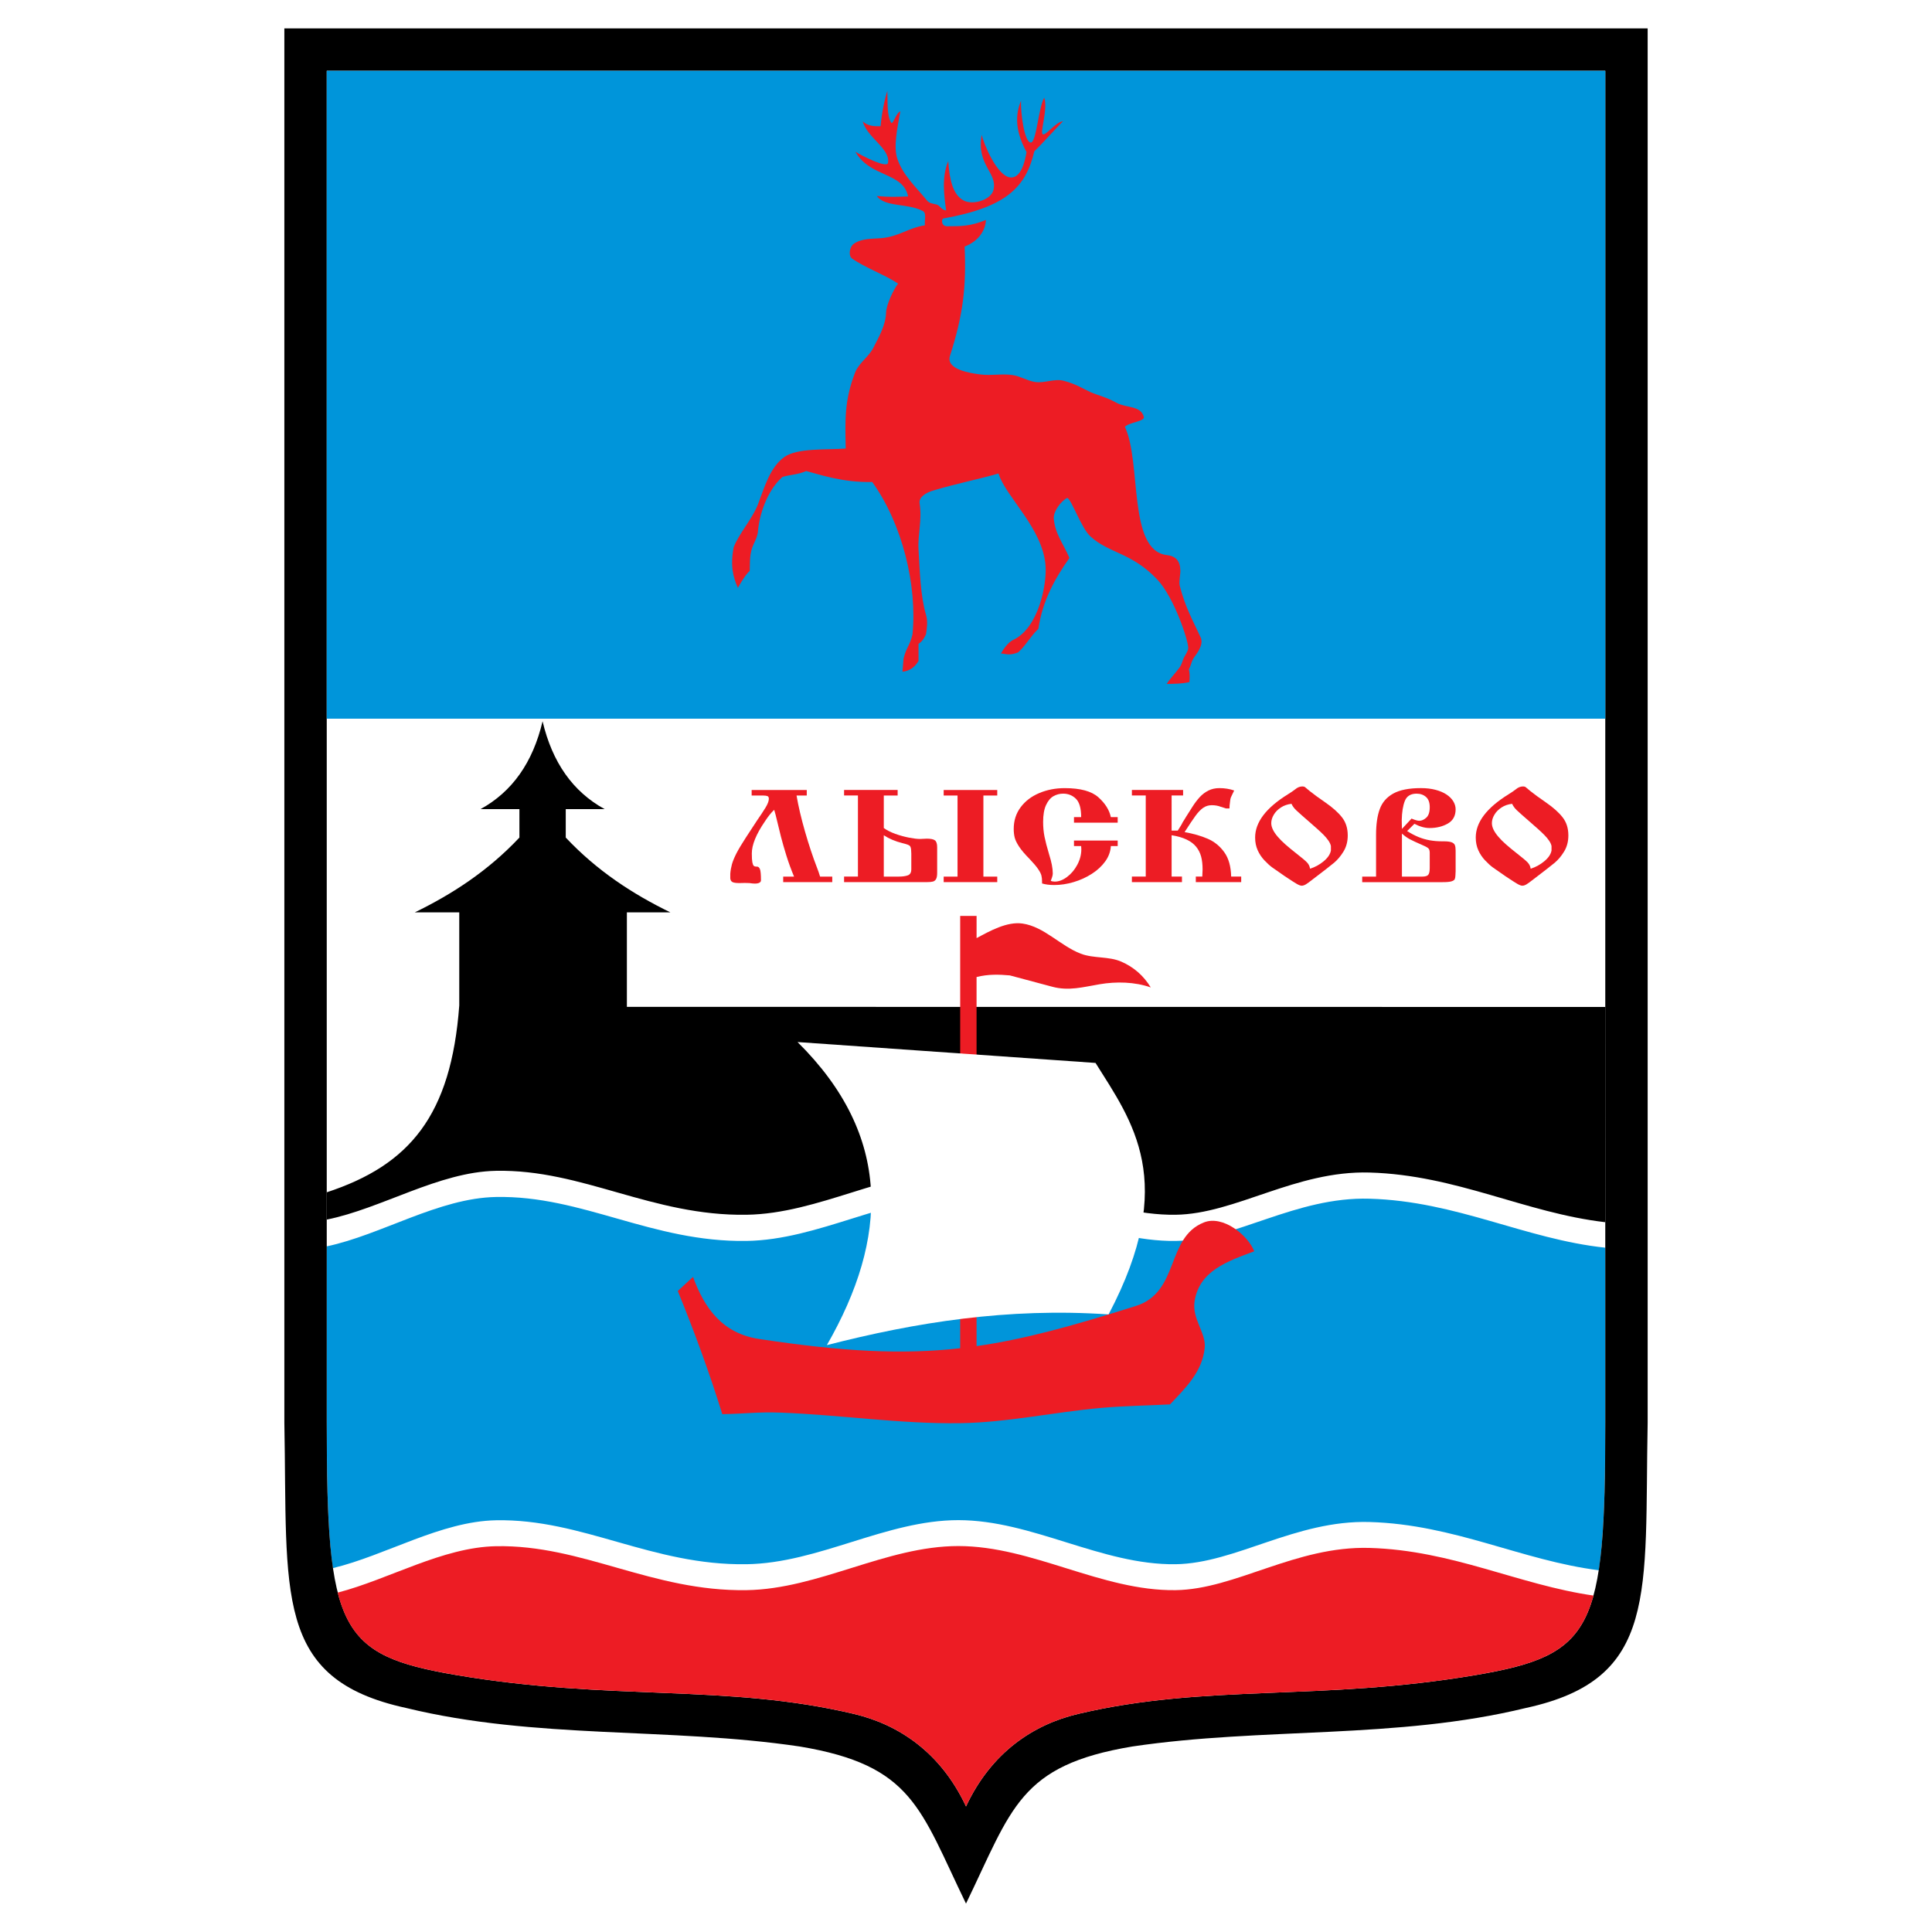 <?xml version="1.0" encoding="utf-8"?>
<!-- Generator: Adobe Illustrator 13.0.0, SVG Export Plug-In . SVG Version: 6.00 Build 14948)  -->
<!DOCTYPE svg PUBLIC "-//W3C//DTD SVG 1.0//EN" "http://www.w3.org/TR/2001/REC-SVG-20010904/DTD/svg10.dtd">
<svg version="1.0" id="Layer_1" xmlns="http://www.w3.org/2000/svg" xmlns:xlink="http://www.w3.org/1999/xlink" x="0px" y="0px"
	 width="192.756px" height="192.756px" viewBox="0 0 192.756 192.756" enable-background="new 0 0 192.756 192.756"
	 xml:space="preserve">
<g>
	<polygon fill-rule="evenodd" clip-rule="evenodd" fill="#FFFFFF" points="0,0 192.756,0 192.756,192.756 0,192.756 0,0 	"/>
	<path fill-rule="evenodd" clip-rule="evenodd" d="M41.386,91.027c3.74-1.825,7.292-4.124,10.436-7.463v-2.84h-3.877
		c3.156-1.73,5.218-4.651,6.188-8.762c0.969,4.111,3.032,7.031,6.188,8.762h-3.876v2.84c3.143,3.34,6.696,5.638,10.435,7.463H41.386
		L41.386,91.027z"/>
	<path fill-rule="evenodd" clip-rule="evenodd" d="M160.158,121.939c-7.987-0.922-14.818-4.705-23.51-4.955
		c-7.398-0.211-13.382,4.137-19.365,4.213c-7.385,0.094-14.28-4.4-21.668-4.4c-7.212,0-13.919,4.289-21.13,4.4
		c-9.441,0.145-16.355-4.547-24.993-4.385c-5.726,0.107-11.405,3.762-16.892,4.867l-0.001-2.723
		c8.278-2.719,12.407-7.672,13.221-18.639v-9.474h16.724v9.611l97.626,0.01L160.158,121.939L160.158,121.939z"/>
	<path fill-rule="evenodd" clip-rule="evenodd" fill="#0095DA" d="M33.212,156.451c5.288-1.273,10.765-4.67,16.28-4.773
		c8.638-0.162,15.551,4.529,24.993,4.385c7.211-0.109,13.917-4.398,21.13-4.398c7.388,0,14.281,4.494,21.668,4.398
		c5.986-0.078,11.967-4.424,19.365-4.211c8.474,0.242,15.147,3.838,22.867,4.814c0.525-3.465,0.644-8.189,0.644-14.727l0.006-17.457
		c-7.999-0.846-14.808-4.637-23.517-4.887c-7.398-0.213-13.379,4.135-19.365,4.213c-7.387,0.096-14.28-4.4-21.668-4.4
		c-7.212,0-13.918,4.289-21.13,4.4c-9.442,0.145-16.354-4.547-24.993-4.385c-5.734,0.107-11.429,3.775-16.908,4.93l0.016,17.586
		C32.601,148.35,32.714,153.016,33.212,156.451L33.212,156.451z"/>
	<path fill-rule="evenodd" clip-rule="evenodd" d="M96.378,189.922c-4.603-9.494-5.299-13.797-16.594-15.674
		c-13.047-1.939-26.346-0.691-39.267-3.844c-13.26-2.877-11.819-11.369-12.147-28.461V2.834h136.017v139.109
		c-0.328,17.092,1.112,25.584-12.147,28.461c-12.921,3.152-26.22,1.904-39.267,3.844C101.678,176.125,100.98,180.428,96.378,189.922
		L96.378,189.922z M96.38,180.227c-2.508-5.357-6.674-8.162-11.185-9.229c-12.833-3.035-24.171-1.246-39.681-3.879
		c-11.743-1.994-12.914-4.555-12.914-25.18V7.065h127.559v134.874c0,20.625-1.171,23.186-12.914,25.18
		c-15.51,2.633-26.848,0.844-39.681,3.879C103.054,172.064,98.888,174.869,96.38,180.227L96.38,180.227z"/>
	<polygon fill-rule="evenodd" clip-rule="evenodd" fill="#0095DA" points="32.601,71.703 32.601,7.065 160.159,7.065 
		160.159,71.703 32.601,71.703 	"/>
	<path fill-rule="evenodd" clip-rule="evenodd" fill="#ED1C24" d="M158.986,159.191c-1.481,5.342-4.723,6.734-11.741,7.928
		c-15.51,2.633-26.848,0.844-39.681,3.879c-4.511,1.066-8.677,3.871-11.185,9.229c-2.508-5.357-6.674-8.162-11.185-9.229
		c-12.833-3.035-24.171-1.246-39.681-3.879c-7.156-1.215-10.386-2.641-11.827-8.223c5.14-1.332,10.456-4.531,15.806-4.631
		c8.638-0.162,15.551,4.529,24.993,4.385c7.211-0.111,13.917-4.4,21.13-4.4c7.388,0,14.281,4.496,21.668,4.4
		c5.986-0.078,11.967-4.426,19.365-4.213C144.928,154.676,151.489,158.113,158.986,159.191L158.986,159.191z"/>
	<path fill-rule="evenodd" clip-rule="evenodd" fill="#ED1C24" d="M97.433,93.597c1.324-0.713,3.041-1.679,4.591-1.453
		c2.152,0.313,3.765,2.219,5.794,3.002c1.287,0.497,2.799,0.247,4.062,0.801c1.243,0.544,2.22,1.401,2.931,2.569
		c-1.597-0.562-3.44-0.6-5.096-0.318c-1.654,0.279-3.073,0.693-4.728,0.25l-4.237-1.132c-1.063-0.095-2.143-0.134-3.318,0.161
		v36.826c4.807-0.689,9.65-2.035,15.899-4.008c4.381-1.383,2.97-6.834,6.79-8.336c1.902-0.748,4.4,1.293,5.012,2.883
		c-2.658,0.994-5.47,1.941-5.947,4.967c-0.284,1.801,1.167,3.166,1.007,4.682c-0.25,2.354-1.831,3.906-3.463,5.627
		c-2.3,0.117-4.606,0.146-6.9,0.352c-4.687,0.42-9.329,1.453-14.034,1.521c-5.974,0.088-11.923-0.828-17.894-1.053
		c-2.259-0.086-3.579,0.115-5.84,0.154c-1.228-3.982-2.809-8.307-4.44-12.289c0.507-0.469,1.014-0.938,1.521-1.406
		c1.148,3.148,2.945,5.639,6.581,6.191c8.411,1.279,14.327,1.572,20.073,0.926v-43.13h1.637V93.597L97.433,93.597z"/>
	<path fill-rule="evenodd" clip-rule="evenodd" fill="#FFFFFF" d="M82.498,134.201c6.1-10.629,6.588-20.822-2.928-30.236
		l29.732,2.084c3.648,5.828,8.286,11.846,1.302,25.09C100.532,130.451,91.354,131.934,82.498,134.201L82.498,134.201z"/>
	<path fill-rule="evenodd" clip-rule="evenodd" fill="#ED1C24" d="M74.798,56.957c-0.427,0.393-0.889,1.165-1.178,1.696
		c-0.484-1.084-0.775-2.217-0.42-4.048c0.473-1.293,1.872-2.853,2.422-4.287c0.635-1.654,1.184-3.68,2.622-4.715
		c1.292-0.931,4.239-0.707,6.134-0.853c-0.06-2.777-0.149-4.778,0.93-7.571c0.367-0.951,1.347-1.557,1.815-2.462
		c0.575-1.113,1.24-2.281,1.281-3.534c0.026-0.782,0.733-2.287,1.202-2.891c-1.392-0.917-3.312-1.588-4.587-2.495
		c-0.407-0.29-0.258-1.173,0.15-1.461c0.799-0.564,1.759-0.494,2.733-0.573c1.774-0.145,2.656-1.007,4.378-1.285
		c-0.071-0.428,0.191-1.201-0.188-1.411c-1.467-0.814-3.795-0.368-4.616-1.512c1.303,0.128,1.988,0.08,3.127,0.044
		c-0.511-2.451-3.794-1.871-5.264-4.461c0.785,0.473,3.168,1.683,3.261,1.104c0.228-1.419-2.091-2.511-2.526-4.139
		c0.536,0.531,1.287,0.493,1.785,0.493c0.096-1.216,0.375-2.587,0.672-3.534c0.042,0.985-0.067,2.465,0.377,3.17
		c0.169,0.27,0.494-0.968,0.917-1.123c-0.305,1.717-0.705,3.543-0.289,4.756c0.56,1.632,1.862,2.807,2.953,4.144
		c0.249,0.304,0.632,0.306,0.968,0.402c0.337,0.097,0.438,0.515,0.941,0.593c-0.216-1.558-0.456-3.334,0.207-4.926
		c0.131,1.812,0.435,3.346,1.552,3.932c0.907,0.477,2.707-0.052,2.958-1.045c0.442-1.745-1.723-2.462-1.168-5.512
		c0.178,0.849,1.526,4.124,2.852,4.251c1.064,0.103,1.457-1.574,1.619-2.532c-1.346-2.48-0.973-4.055-0.551-5.135
		c-0.054,1.197,0.333,4.197,0.984,4.184c0.551-0.011,0.763-3.521,1.333-4.479c0.394,1.172-0.47,3.52-0.139,3.656
		c0.321,0.132,1.26-1.211,2.01-1.305c-0.896,0.915-2.219,2.4-2.863,3.009c-0.84,3.563-2.773,5.574-9.077,6.696
		c-0.188,0.034-0.241,0.778,0.377,0.778c1.471,0,2.338-0.007,3.875-0.632c-0.035,0.913-0.62,2.08-2.126,2.656
		c0.179,4.045-0.155,6.826-1.461,10.901c-0.444,1.385,2.092,1.741,3.053,1.861c1.061,0.133,2.102-0.093,3.16,0.053
		c0.793,0.109,1.494,0.581,2.286,0.697c0.951,0.139,1.908-0.361,2.839-0.122c1.265,0.324,1.946,0.81,2.708,1.145
		c0.715,0.313,1.513,0.467,2.57,1.052c0.97,0.536,2.417,0.261,2.722,1.396c0.126,0.469-1.445,0.539-1.89,1
		c1.687,3.54,0.263,12.342,4.188,12.798c0.869,0.101,1.329,0.547,1.35,1.555c0.008,0.398-0.166,1.114-0.065,1.5
		c0.575,2.213,1.299,3.443,2.094,5.169c0.119,0.26,0.102,0.59,0,0.857c-0.273,0.722-0.605,0.965-0.815,1.395
		c-0.127,0.257-0.167,0.571-0.368,0.919c0.106,0.542,0.091,0.632,0.055,1.276c-0.809,0.184-1.509,0.168-2.263,0.188
		c0.327-0.536,0.882-1.088,1.294-1.662c0.219-0.306,0.258-0.617,0.41-0.936c0.152-0.319,0.419-0.645,0.442-0.978
		c0.044-0.633-1.372-5.034-3.097-6.853c-2.562-2.703-4.781-2.578-6.659-4.291c-0.911-0.83-1.834-3.565-2.303-3.847
		c-0.646,0.315-1.418,1.368-1.354,2.079c0.138,1.544,0.955,2.49,1.561,3.917c-1.467,2.079-2.7,4.306-3.097,7.067
		c-0.822,0.785-1.316,1.753-2.029,2.355c-0.89,0.357-1.253,0.129-1.708,0.107c0.26-0.459,0.735-1.126,1.222-1.352
		c2.509-1.165,3.358-5.465,3.233-7.359c-0.248-3.769-3.97-6.892-4.698-9.243c-1.941,0.562-4.353,1.04-6.588,1.721
		c-0.607,0.185-1.381,0.616-1.284,1.243c0.268,1.722-0.194,3.072-0.107,4.604c0.126,2.188,0.197,4.672,0.748,6.532
		c0.197,0.666,0.084,1.327,0,1.927c-0.273,0.605-0.513,0.813-0.748,0.963c0,0.571,0,1.142,0,1.713
		c-0.388,0.649-0.921,1.006-1.602,1.071c0.036-0.428,0.071-0.856,0.107-1.285c0.25-1.106,0.644-1.336,0.894-2.442
		c0.483-4.863-1.005-11.02-4.018-15.201c-2.988,0.068-5.332-0.774-6.592-1.094c-0.882,0.385-1.433,0.317-2.37,0.593
		c-1.589,1.412-2.32,3.913-2.436,5.403c-0.035,0.45-0.234,0.877-0.427,1.285C74.749,55.222,74.837,56.099,74.798,56.957
		L74.798,56.957z"/>
	<path fill-rule="evenodd" clip-rule="evenodd" fill="#ED1C24" d="M78.14,87.458h1.083c-0.286-0.68-0.539-1.372-0.761-2.079
		c-0.219-0.707-0.399-1.333-0.541-1.882c-0.142-0.547-0.272-1.083-0.394-1.609c-0.106-0.461-0.203-0.827-0.286-1.09
		c-0.297,0.273-0.614,0.669-0.947,1.184c-0.857,1.256-1.285,2.312-1.285,3.165c0,0.405,0.017,0.701,0.053,0.887
		c0.039,0.184,0.086,0.302,0.144,0.353c0.058,0.05,0.13,0.074,0.222,0.074h0.064h0.033c0.131,0,0.228,0.088,0.297,0.259
		c0.067,0.17,0.1,0.541,0.1,1.107c0,0.127-0.078,0.219-0.23,0.276c-0.105,0.035-0.228,0.053-0.367,0.053
		c-0.133,0-0.322-0.018-0.566-0.053c-0.1-0.006-0.25-0.011-0.449-0.011c-0.233,0-0.411,0.004-0.533,0.011
		c-0.316,0-0.541-0.028-0.677-0.089c-0.139-0.06-0.216-0.184-0.239-0.37v-0.459c0.022-0.32,0.078-0.639,0.164-0.954
		c0.089-0.318,0.242-0.686,0.455-1.103c0.217-0.418,0.533-0.944,0.947-1.581c0.305-0.464,0.561-0.856,0.769-1.176
		c0.208-0.319,0.319-0.488,0.33-0.505c0.336-0.483,0.616-0.908,0.844-1.276c0.225-0.368,0.339-0.666,0.339-0.893
		c0-0.143-0.047-0.232-0.142-0.27c-0.094-0.037-0.236-0.057-0.425-0.057h-1.149v-0.551h5.498v0.551h-1.019
		c0.183,1.071,0.463,2.266,0.841,3.583s0.777,2.517,1.193,3.598c0.114,0.287,0.219,0.589,0.314,0.908h1.215v0.552H78.14V87.458
		L78.14,87.458z"/>
	<path fill-rule="evenodd" clip-rule="evenodd" fill="#ED1C24" d="M89.558,78.817v0.551h-1.382v3.244
		c0.303,0.223,0.686,0.416,1.146,0.582c0.461,0.165,0.918,0.289,1.374,0.379c0.452,0.087,0.816,0.131,1.091,0.131
		c0.108,0,0.335-0.011,0.682-0.031c0.383,0,0.65,0.055,0.802,0.162c0.153,0.109,0.23,0.339,0.23,0.696v2.558
		c0,0.28-0.036,0.486-0.111,0.618c-0.072,0.129-0.178,0.21-0.316,0.248c-0.139,0.037-0.333,0.054-0.588,0.054h-8.272v-0.552h1.382
		v-8.09h-1.382v-0.551H89.558L89.558,78.817z M95.533,87.458v-8.09h-1.382v-0.551h5.345v0.551h-1.382v8.09h1.382v0.552h-5.345
		v-0.552H95.533L95.533,87.458z M88.176,87.458h1.496c0.369,0,0.669-0.041,0.902-0.125c0.23-0.083,0.347-0.287,0.347-0.608V85.16
		c0-0.079-0.003-0.127-0.008-0.149c-0.006-0.02-0.008-0.077-0.008-0.167c-0.008-0.221-0.056-0.374-0.139-0.458
		c-0.083-0.081-0.325-0.17-0.727-0.265c-0.713-0.177-1.335-0.44-1.863-0.788V87.458L88.176,87.458z"/>
	<path fill-rule="evenodd" clip-rule="evenodd" fill="#ED1C24" d="M111.514,82.076h-4.362v-0.552h0.716
		c0-0.879-0.175-1.488-0.521-1.83c-0.35-0.342-0.774-0.512-1.28-0.512c-0.341,0-0.662,0.085-0.963,0.254
		c-0.299,0.17-0.546,0.466-0.74,0.884c-0.194,0.418-0.291,0.981-0.291,1.686c0,0.521,0.046,1.016,0.141,1.486
		c0.095,0.468,0.247,1.053,0.455,1.747c0.244,0.764,0.367,1.399,0.367,1.904c0,0.057-0.006,0.121-0.02,0.188
		c-0.015,0.07-0.034,0.138-0.056,0.206c-0.022,0.068-0.042,0.121-0.056,0.158c-0.014,0.042-0.025,0.079-0.039,0.107
		c-0.011,0.029-0.021,0.055-0.03,0.075c0.105,0.055,0.241,0.081,0.402,0.081c0.402,0,0.811-0.156,1.224-0.466
		c0.416-0.311,0.758-0.718,1.024-1.219c0.266-0.501,0.399-1.016,0.399-1.545c0-0.142-0.006-0.247-0.017-0.315h-0.716V83.86h4.362
		v0.551h-0.683c-0.033,0.547-0.219,1.058-0.561,1.533c-0.342,0.473-0.791,0.889-1.346,1.243c-0.556,0.357-1.163,0.63-1.818,0.823
		c-0.657,0.193-1.299,0.289-1.923,0.289c-0.472,0-0.877-0.052-1.216-0.157v-0.184c0-0.228-0.02-0.427-0.062-0.595
		c-0.038-0.171-0.149-0.388-0.329-0.655c-0.181-0.265-0.467-0.602-0.855-1.011c-0.458-0.462-0.805-0.867-1.038-1.219
		s-0.38-0.656-0.446-0.915c-0.064-0.258-0.097-0.544-0.097-0.86c0-0.823,0.229-1.543,0.688-2.16c0.461-0.617,1.079-1.09,1.859-1.418
		c0.777-0.329,1.626-0.493,2.545-0.493c1.557,0,2.676,0.304,3.355,0.913c0.68,0.608,1.093,1.269,1.243,1.98h0.683V82.076
		L111.514,82.076z"/>
	<path fill-rule="evenodd" clip-rule="evenodd" fill="#ED1C24" d="M116.891,82.871h0.613l0.232-0.366
		c0.111-0.17,0.2-0.331,0.267-0.475c0.089-0.141,0.152-0.246,0.194-0.309c0.042-0.066,0.095-0.151,0.155-0.256
		c0.194-0.306,0.405-0.639,0.633-0.998c0.23-0.359,0.47-0.674,0.719-0.945c0.253-0.271,0.538-0.488,0.86-0.648
		c0.322-0.162,0.688-0.243,1.102-0.243c0.52,0,1.011,0.079,1.469,0.237c-0.209,0.424-0.322,0.669-0.347,0.737
		c-0.025,0.068-0.048,0.21-0.072,0.431c-0.033,0.219-0.05,0.429-0.05,0.626h-0.334c-0.196-0.055-0.374-0.112-0.532-0.168
		c-0.27-0.105-0.569-0.158-0.896-0.158c-0.328,0-0.613,0.087-0.866,0.263c-0.249,0.175-0.499,0.436-0.752,0.779
		c-0.249,0.341-0.616,0.889-1.099,1.64c0.894,0.162,1.668,0.385,2.328,0.674s1.205,0.738,1.638,1.344
		c0.433,0.608,0.657,1.416,0.68,2.422h1.002v0.552h-4.529v-0.552h0.646c0.02-0.333,0.03-0.569,0.03-0.709
		c0-0.49-0.047-0.919-0.146-1.289c-0.101-0.37-0.267-0.698-0.502-0.985c-0.236-0.287-0.556-0.527-0.961-0.718
		c-0.405-0.192-0.899-0.334-1.481-0.424v4.125h1.032v0.552h-4.995v-0.552h1.382v-8.092h-1.382v-0.549h5.109v0.549h-1.146V82.871
		L116.891,82.871z"/>
	<path fill-rule="evenodd" clip-rule="evenodd" fill="#ED1C24" d="M129.951,78.462c0.105,0,0.194,0.026,0.264,0.081
		s0.217,0.177,0.436,0.365c0.369,0.298,0.896,0.686,1.582,1.156c0.713,0.493,1.266,0.983,1.651,1.473
		c0.386,0.488,0.58,1.092,0.58,1.811c0,0.612-0.142,1.149-0.425,1.61c-0.283,0.462-0.6,0.836-0.943,1.123
		c-0.347,0.289-1.049,0.834-2.112,1.642c-0.313,0.248-0.546,0.416-0.696,0.508c-0.152,0.09-0.292,0.136-0.419,0.136
		c-0.116,0-0.275-0.059-0.48-0.175c-0.205-0.116-0.61-0.376-1.218-0.783c-0.595-0.407-1.008-0.694-1.241-0.865
		c-0.232-0.168-0.491-0.403-0.774-0.703c-0.283-0.298-0.508-0.635-0.677-1.011s-0.255-0.799-0.255-1.271
		c0-1.526,1.087-2.959,3.264-4.308c0.321-0.199,0.561-0.364,0.716-0.486C129.436,78.563,129.685,78.462,129.951,78.462
		L129.951,78.462z M128.853,80.196c-0.395,0.044-0.744,0.165-1.052,0.363c-0.309,0.2-0.547,0.44-0.714,0.722
		c-0.169,0.283-0.253,0.565-0.253,0.845c0,0.208,0.056,0.422,0.164,0.646c0.108,0.224,0.267,0.459,0.48,0.707
		c0.211,0.248,0.464,0.503,0.761,0.764c0.294,0.26,0.666,0.567,1.112,0.917c0.542,0.42,0.896,0.72,1.061,0.897
		c0.163,0.177,0.261,0.381,0.291,0.613c0.48-0.146,0.933-0.39,1.35-0.733c0.419-0.344,0.66-0.703,0.732-1.079v-0.447
		c-0.036-0.177-0.12-0.361-0.253-0.551c-0.133-0.193-0.292-0.378-0.472-0.562c-0.181-0.184-0.395-0.385-0.636-0.6
		c-0.241-0.217-0.527-0.468-0.857-0.753c-0.297-0.263-0.55-0.481-0.758-0.664c-0.208-0.182-0.372-0.331-0.491-0.446
		c-0.119-0.118-0.214-0.225-0.28-0.32C128.969,80.419,128.905,80.314,128.853,80.196L128.853,80.196z"/>
	<path fill-rule="evenodd" clip-rule="evenodd" fill="#ED1C24" d="M137.29,87.458v-4.163c0-1.042,0.122-1.9,0.369-2.57
		c0.244-0.672,0.693-1.188,1.346-1.552c0.652-0.361,1.573-0.543,2.759-0.543c0.544,0,1.029,0.057,1.46,0.171
		c0.43,0.112,0.796,0.269,1.096,0.468c0.3,0.201,0.524,0.427,0.678,0.683c0.152,0.254,0.23,0.519,0.23,0.795
		c0,0.65-0.262,1.123-0.78,1.421c-0.52,0.297-1.124,0.444-1.817,0.444c-0.478,0-0.983-0.14-1.513-0.422l-0.73,0.725
		c0.392,0.247,0.77,0.446,1.135,0.595c0.364,0.149,0.741,0.256,1.128,0.326c0.385,0.068,0.802,0.103,1.248,0.103h0.15
		c0.347,0,0.604,0.031,0.774,0.094c0.169,0.063,0.28,0.158,0.33,0.285s0.075,0.307,0.075,0.541v2.088
		c0,0.046-0.003,0.097-0.009,0.147s-0.008,0.121-0.008,0.208c-0.006,0.18-0.028,0.315-0.069,0.408
		c-0.039,0.092-0.15,0.166-0.328,0.221c-0.181,0.055-0.475,0.081-0.882,0.081h-8.024v-0.552H137.29L137.29,87.458z M139.871,87.458
		h2.039c0.278,0,0.47-0.055,0.575-0.166c0.108-0.112,0.16-0.348,0.16-0.711v-1.486c0-0.197-0.038-0.339-0.113-0.429
		c-0.074-0.09-0.277-0.206-0.604-0.346c-0.58-0.251-1.002-0.449-1.264-0.586c-0.26-0.14-0.526-0.328-0.793-0.569V87.458
		L139.871,87.458z M139.871,82.702l0.96-1.033c0.342,0.147,0.597,0.221,0.77,0.221c0.235,0,0.469-0.103,0.698-0.308
		c0.23-0.208,0.347-0.556,0.347-1.046c0-0.464-0.124-0.805-0.374-1.024c-0.247-0.219-0.561-0.328-0.941-0.328
		c-0.585,0-0.977,0.238-1.168,0.718s-0.294,1.116-0.311,1.911c0,0.116,0.003,0.261,0.009,0.434
		C139.868,82.417,139.871,82.571,139.871,82.702L139.871,82.702z"/>
	<path fill-rule="evenodd" clip-rule="evenodd" fill="#ED1C24" d="M151.964,78.462c0.105,0,0.193,0.026,0.263,0.081
		c0.07,0.055,0.217,0.177,0.436,0.365c0.37,0.298,0.896,0.686,1.583,1.156c0.713,0.493,1.266,0.983,1.65,1.473
		c0.387,0.488,0.58,1.092,0.58,1.811c0,0.612-0.142,1.149-0.425,1.61c-0.282,0.462-0.6,0.836-0.943,1.123
		c-0.347,0.289-1.049,0.834-2.111,1.642c-0.314,0.248-0.547,0.416-0.697,0.508c-0.152,0.09-0.291,0.136-0.419,0.136
		c-0.116,0-0.274-0.059-0.479-0.175c-0.206-0.116-0.611-0.376-1.219-0.783c-0.594-0.407-1.007-0.694-1.24-0.865
		c-0.233-0.168-0.491-0.403-0.774-0.703c-0.283-0.298-0.509-0.635-0.677-1.011c-0.17-0.376-0.256-0.799-0.256-1.271
		c0-1.526,1.088-2.959,3.264-4.308c0.322-0.199,0.561-0.364,0.716-0.486C151.447,78.563,151.697,78.462,151.964,78.462
		L151.964,78.462z M150.864,80.196c-0.394,0.044-0.744,0.165-1.052,0.363c-0.309,0.2-0.547,0.44-0.713,0.722
		c-0.17,0.283-0.253,0.565-0.253,0.845c0,0.208,0.056,0.422,0.163,0.646c0.109,0.224,0.267,0.459,0.48,0.707
		c0.211,0.248,0.464,0.503,0.761,0.764c0.294,0.26,0.666,0.567,1.113,0.917c0.541,0.42,0.896,0.72,1.06,0.897
		c0.164,0.177,0.262,0.381,0.292,0.613c0.479-0.146,0.933-0.39,1.349-0.733c0.419-0.344,0.66-0.703,0.732-1.079v-0.447
		c-0.036-0.177-0.119-0.361-0.253-0.551c-0.133-0.193-0.291-0.378-0.472-0.562c-0.181-0.184-0.394-0.385-0.635-0.6
		c-0.242-0.217-0.528-0.468-0.857-0.753c-0.298-0.263-0.55-0.481-0.758-0.664c-0.209-0.182-0.372-0.331-0.492-0.446
		c-0.119-0.118-0.213-0.225-0.279-0.32C150.981,80.419,150.917,80.314,150.864,80.196L150.864,80.196z"/>
</g>
</svg>
